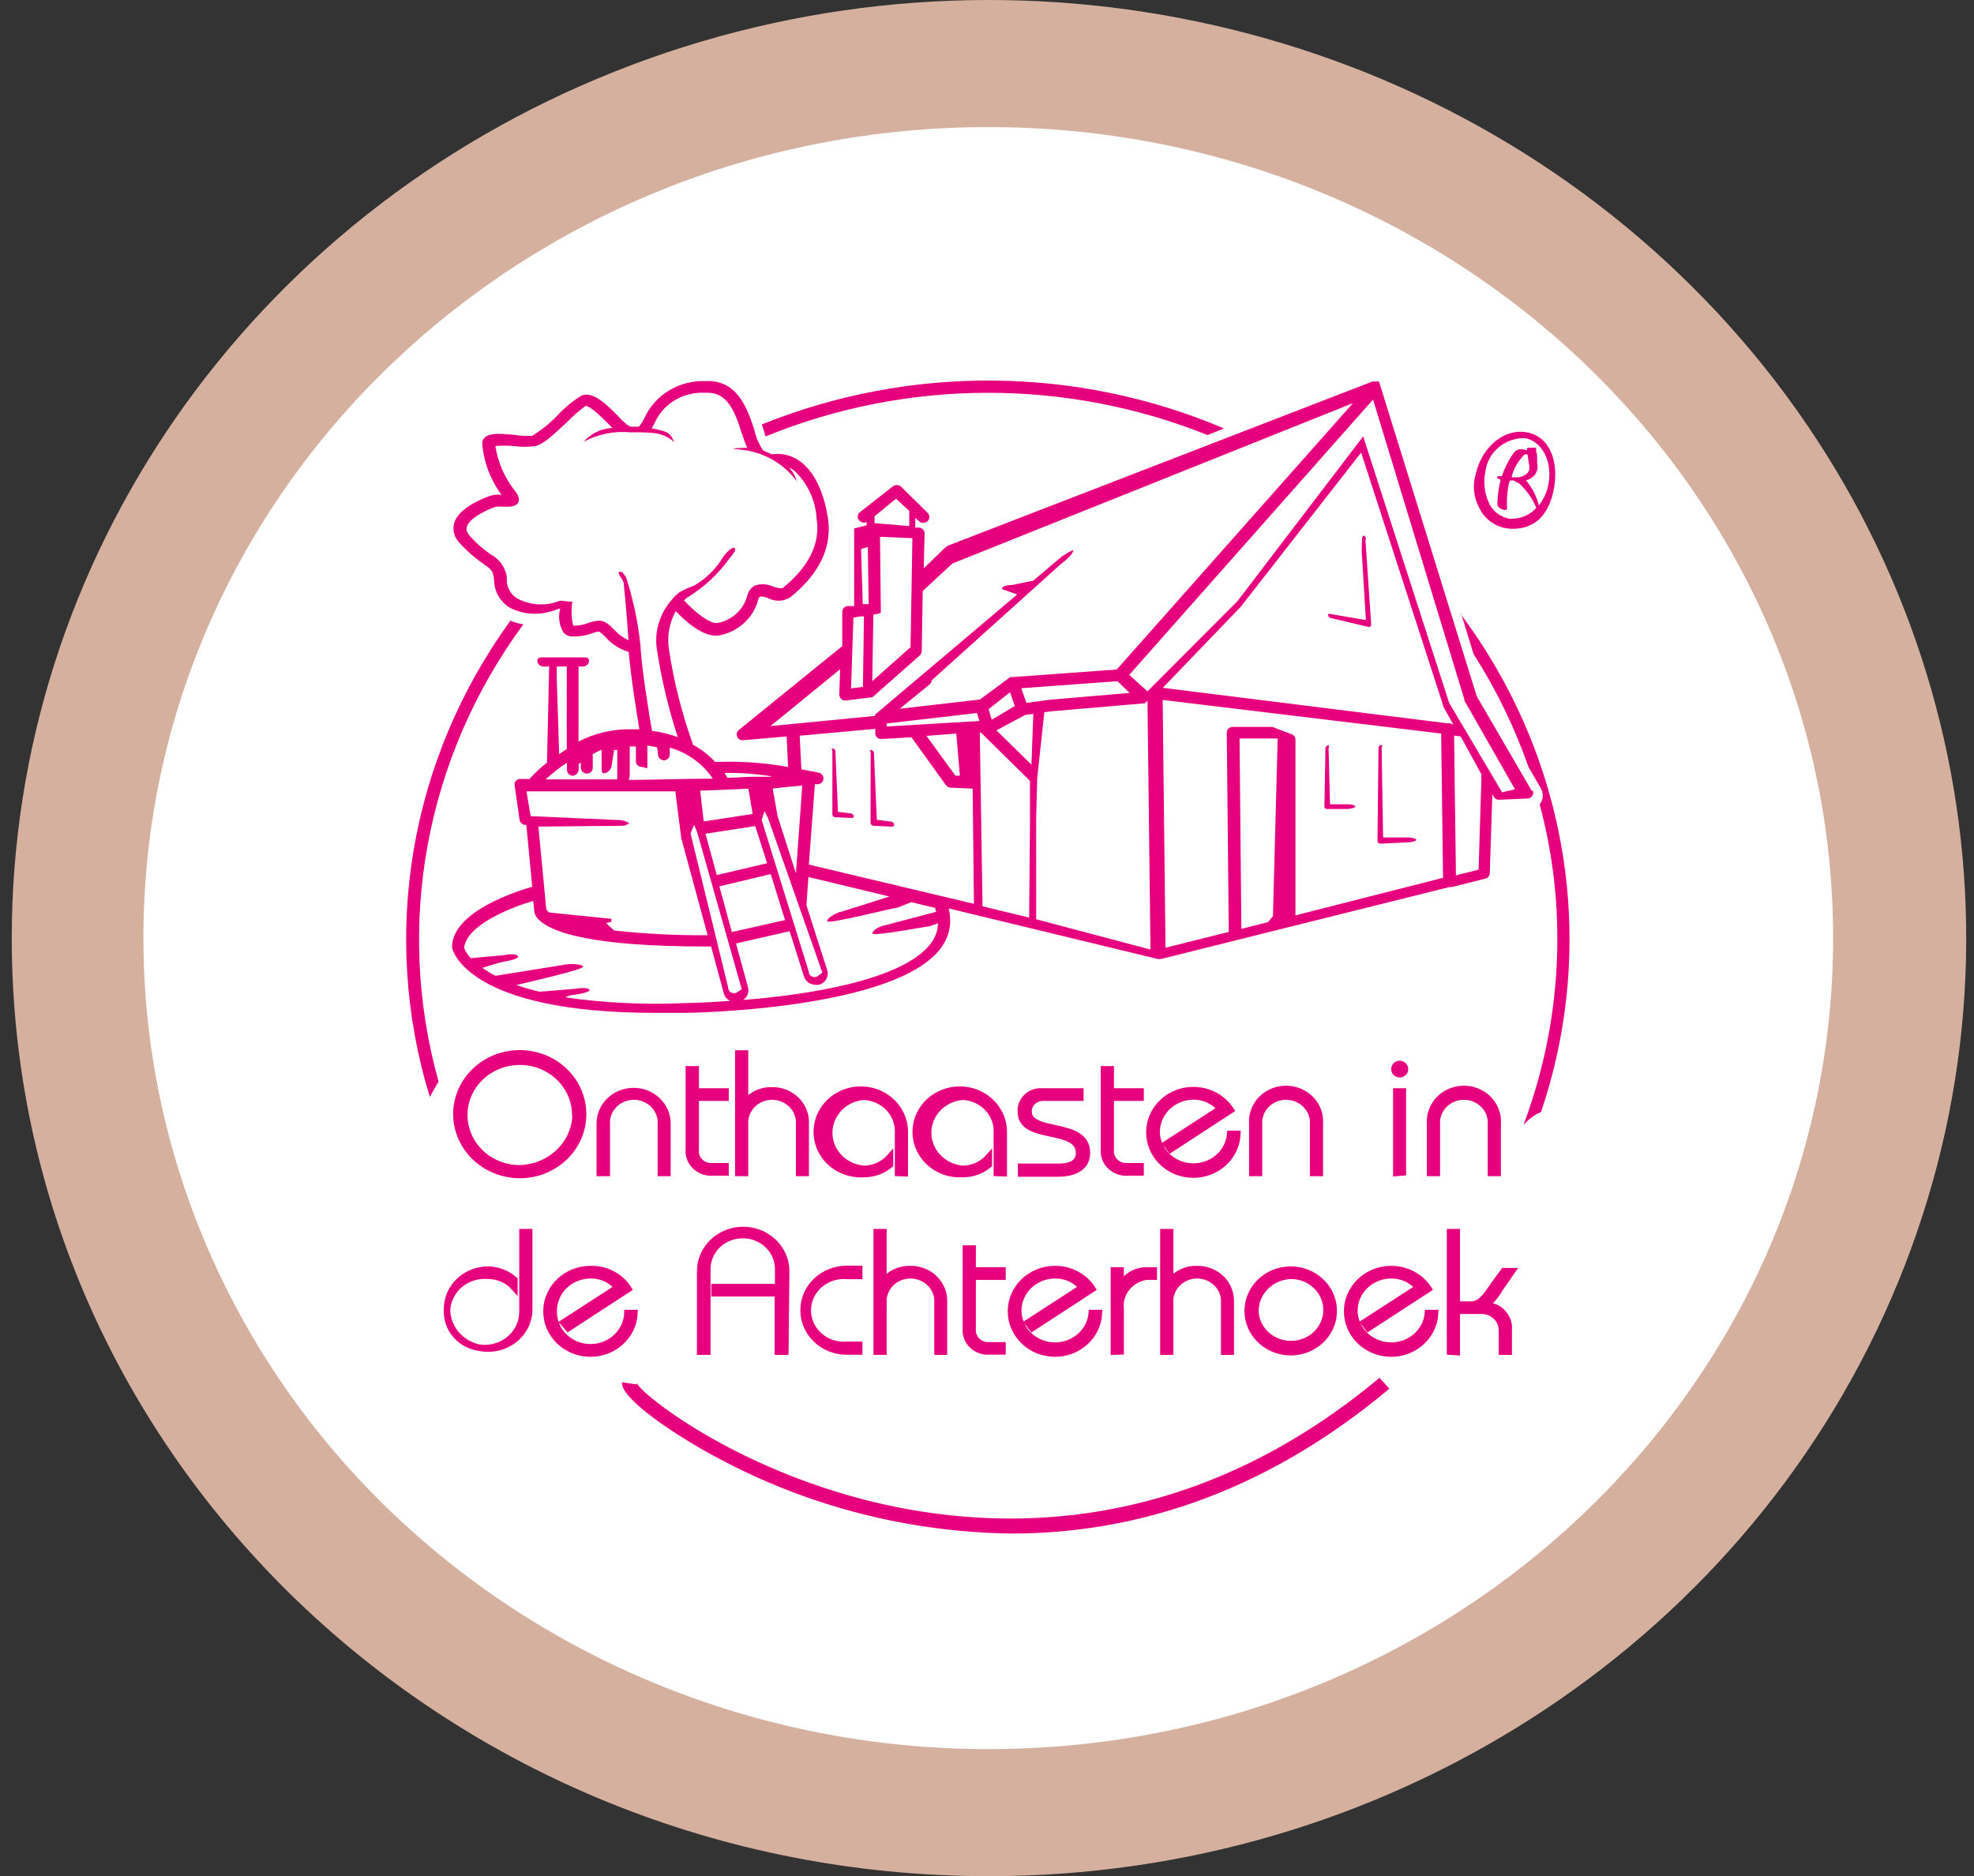 <svg width="101" height="96" viewBox="0 0 101 96" fill="none" xmlns="http://www.w3.org/2000/svg">
<rect x="0" y="0" width="101" height="96" fill="#333333" stroke="none"/>
<g clip-path="url(#clip0_840_3467)">
<path d="M0.602 48.001C0.602 28.584 12.788 11.079 31.476 3.652C50.164 -3.776 71.673 0.338 85.969 14.072C100.266 27.808 104.535 48.459 96.784 66.394C89.034 84.329 70.791 96.014 50.565 96C22.964 95.984 0.598 74.498 0.602 48.001Z" fill="#D5B09E"/>
<path d="M7.338 48.001C7.338 25.082 26.692 6.503 50.565 6.503C74.438 6.503 93.791 25.082 93.791 48.001C93.791 70.919 74.438 89.498 50.565 89.498C39.1 89.498 28.106 85.126 19.999 77.344C11.893 69.562 7.338 59.007 7.338 48.001Z" fill="white"/>
<path d="M67.889 41.393H68.96C69.049 41.393 69.342 41.344 69.342 41.266C69.342 41.189 69.063 41.154 68.975 41.154H68.051L67.977 38.301C67.977 38.223 68.036 38.146 67.977 38.139C67.935 38.137 67.894 38.152 67.864 38.179C67.833 38.208 67.816 38.246 67.816 38.287L67.764 41.302C67.784 41.353 67.833 41.388 67.889 41.393Z" fill="#E6007E"/>
<path d="M70.619 43.168L72.086 43.098C72.167 43.098 72.461 43.049 72.461 42.971C72.461 42.894 72.189 42.858 72.094 42.851H70.766L70.692 38.28C70.692 38.202 70.751 38.125 70.692 38.118C70.606 38.118 70.535 38.183 70.531 38.266L70.48 42.992C70.471 43.034 70.481 43.077 70.508 43.11C70.535 43.144 70.575 43.165 70.619 43.168Z" fill="#E6007E"/>
<path d="M69.753 27.41C69.658 27.41 69.68 28.115 69.672 28.206L69.885 31.729L68.205 31.44C68.117 31.44 67.985 31.355 67.963 31.44C67.952 31.479 67.958 31.521 67.98 31.556C68.003 31.59 68.039 31.615 68.08 31.623L70.003 32.074C70.034 32.083 70.067 32.083 70.098 32.074C70.136 32.045 70.158 32.001 70.157 31.954L69.863 27.636C69.891 27.593 69.895 27.54 69.872 27.494C69.85 27.449 69.805 27.417 69.753 27.41Z" fill="#E6007E"/>
<path d="M42.589 41.668C42.588 41.742 42.644 41.805 42.721 41.816L43.52 41.851C43.594 41.851 43.667 41.851 43.682 41.795C43.691 41.714 43.633 41.64 43.55 41.626L42.875 41.541L42.743 38.449C42.743 38.366 42.675 38.297 42.589 38.294C42.508 38.294 42.589 38.357 42.589 38.435V41.668Z" fill="#E6007E"/>
<path d="M44.541 42.091C44.54 42.172 44.603 42.242 44.687 42.253L45.568 42.295C45.656 42.295 45.737 42.295 45.751 42.224C45.756 42.135 45.69 42.056 45.597 42.041L44.864 41.95L44.717 38.547C44.719 38.503 44.702 38.46 44.67 38.428C44.638 38.396 44.594 38.378 44.548 38.378C44.453 38.378 44.548 38.442 44.548 38.533L44.541 42.091Z" fill="#E6007E"/>
<path d="M74.765 31.412L75.396 33.468C76.557 35.286 77.499 37.224 78.206 39.245L78.837 40.337C78.969 40.567 78.969 40.846 78.837 41.076C78.82 41.106 78.8 41.134 78.778 41.161C79.382 43.414 79.686 45.731 79.681 48.057C79.682 51.297 79.096 54.513 77.949 57.56C78.154 57.323 78.403 57.125 78.683 56.975L78.844 56.905C81.773 48.262 80.245 38.797 74.728 31.412H74.765Z" fill="#E6007E"/>
<path d="M26.776 31.947C26.548 31.914 26.325 31.85 26.116 31.757C20.961 38.86 19.444 47.825 21.992 56.13C22.146 55.841 22.293 55.58 22.439 55.341C20.193 47.312 21.782 38.739 26.776 31.947Z" fill="#E6007E"/>
<path d="M39.052 21.937L39.133 22.184C39.133 22.233 39.133 22.275 39.184 22.325C46.4 19.379 54.55 19.356 61.784 22.261L62.628 21.923C55.111 18.727 46.554 18.653 38.978 21.719C39.008 21.796 39.03 21.867 39.052 21.937Z" fill="#E6007E"/>
<path d="M78.382 40.484L75.557 35.624L70.575 19.577C70.575 19.577 70.575 19.535 70.524 19.521H70.472H70.406H70.223L48.525 27.911C48.459 27.951 48.395 27.996 48.334 28.044L47.263 29.08L47.307 27.291C47.307 27.133 47.178 27.002 47.014 26.995H46.83V26.495L47.021 26.671C47.078 26.724 47.154 26.755 47.234 26.755C47.319 26.752 47.399 26.72 47.461 26.664C47.58 26.546 47.58 26.359 47.461 26.241L46.096 24.896C45.976 24.79 45.791 24.79 45.671 24.896L43.976 26.227C43.917 26.282 43.884 26.357 43.884 26.435C43.884 26.513 43.917 26.588 43.976 26.643C44.067 26.743 44.218 26.772 44.343 26.713V26.882L43.704 27.037V31.01H43.381C43.222 31.021 43.099 31.146 43.095 31.299V33.06L37.805 37.35C37.701 37.435 37.665 37.574 37.717 37.695C37.764 37.806 37.877 37.879 38.003 37.878L40.248 37.681L40.322 39.245C39.093 39.021 37.843 38.936 36.594 38.991C36.264 38.631 35.872 38.328 35.435 38.096C35.438 38.075 35.438 38.054 35.435 38.033C34.882 36.48 34.479 34.881 34.231 33.257C34.117 32.577 34.238 31.879 34.576 31.271C35.031 31.75 35.977 32.63 36.777 32.517C37.769 32.337 38.559 31.614 38.795 30.672C38.806 30.622 38.832 30.575 38.869 30.538C38.935 30.503 39.169 30.538 39.324 30.616C39.675 30.794 40.099 30.775 40.431 30.566C40.996 30.101 42.699 28.686 42.361 26.509C42.141 25.1 41.628 24.114 40.953 23.621C40.543 23.303 40.012 23.167 39.492 23.247C39.397 23.205 39.147 23.085 39.045 23.05C38.828 22.728 38.676 22.369 38.597 21.994C38.238 20.909 37.731 19.422 36.11 19.5C34.755 19.446 33.506 20.2 32.969 21.395C32.914 21.517 32.845 21.632 32.764 21.74C32.741 21.772 32.717 21.802 32.69 21.831H32.323H32.25C32.178 21.793 32.109 21.748 32.044 21.698C31.904 21.584 31.774 21.459 31.656 21.324C31.069 20.726 30.335 19.979 29.733 20.253C29.297 20.526 28.899 20.853 28.552 21.226C28.164 21.638 27.72 21.999 27.231 22.296C26.915 22.316 26.597 22.299 26.284 22.247C25.499 22.177 24.751 22.106 24.67 22.656C24.741 23.613 25.083 24.534 25.661 25.318C25.458 25.297 25.253 25.316 25.059 25.375C24.457 25.593 23.423 26.079 23.232 26.784C23.142 27.145 23.253 27.526 23.525 27.791C23.874 28.183 24.27 28.533 24.707 28.833C25.037 29.066 25.176 29.179 25.22 29.355C25.265 29.531 25.257 29.58 25.279 29.7C25.289 30.251 25.576 30.763 26.05 31.073C26.655 31.404 27.372 31.493 28.046 31.32C28.228 31.283 28.405 31.226 28.574 31.151H28.662C28.547 31.56 28.608 31.997 28.831 32.362C28.951 32.502 29.134 32.578 29.322 32.567C29.653 32.575 29.982 32.519 30.291 32.405C30.397 32.361 30.508 32.331 30.621 32.313C30.687 32.313 30.826 32.447 30.966 32.581C31.279 32.947 31.698 33.217 32.169 33.356C32.265 34.539 32.544 36.293 32.712 37.315C32.514 37.315 32.309 37.315 32.089 37.315C31.219 37.332 30.367 37.547 29.601 37.942V34.102H29.828C29.999 34.102 30.137 33.97 30.137 33.807C30.137 33.638 29.997 33.638 29.828 33.638H27.803C27.634 33.638 27.495 33.638 27.495 33.807C27.495 33.97 27.633 34.102 27.803 34.102H28.097C28.093 34.121 28.093 34.14 28.097 34.159L27.987 39.019C27.665 39.274 27.365 39.555 27.092 39.858H26.629C26.474 39.853 26.34 39.963 26.321 40.111L26.585 41.957C26.61 42.099 26.736 42.206 26.886 42.21H26.93L27.231 45.373C26.416 45.606 23.232 46.62 23.129 48.388C23.126 48.414 23.126 48.44 23.129 48.466C23.129 48.606 23.907 51.826 33.527 51.826H35.038C35.479 51.826 45.869 51.643 48.158 48.487C48.586 47.904 48.723 47.169 48.532 46.479L59.245 49.071H59.4L74.163 45.387C74.204 45.395 74.247 45.395 74.288 45.387L75.998 44.958C76.13 44.923 76.223 44.808 76.225 44.676L76.357 40.639L76.423 40.759C76.472 40.86 76.579 40.923 76.695 40.921L78.162 40.858C78.267 40.851 78.361 40.793 78.411 40.705C78.462 40.617 78.462 40.51 78.412 40.421L78.382 40.484ZM45.847 25.516L46.522 26.142V26.917L44.746 26.769V26.417L45.847 25.516ZM44.687 31.447L44.944 31.404L45.069 31.348L45.025 27.467L46.683 27.537L46.588 33.116L44.629 34.856L44.687 31.447ZM44.401 27.988L44.445 30.911H44.144L44.056 28.094L44.401 27.988ZM43.667 31.602L44.049 31.538H44.203L44.152 35.145L43.543 35.222L43.667 31.602ZM39.419 37.153L42.985 34.243L42.941 35.532C42.94 35.62 42.977 35.704 43.044 35.765C43.1 35.815 43.173 35.843 43.249 35.842H43.293L44.541 35.687H44.607L44.665 35.652L47.057 33.539C47.12 33.482 47.157 33.403 47.16 33.321L47.212 30.242L48.73 28.833L69.225 20.627L57.139 34.257L51.812 34.645C51.791 34.642 51.768 34.642 51.746 34.645H51.688L50.139 35.793L46.038 36.265L47.564 35.018C47.629 34.969 47.667 34.894 47.666 34.814L54.27 28.869C54.477 28.719 54.664 28.547 54.828 28.354C54.909 28.206 55.122 27.96 54.329 28.474L52.862 29.714L51.783 29.932C51.614 29.932 51.24 29.975 51.269 30.144L51.526 30.235L52.047 30.418L44.827 36.519C44.804 36.532 44.786 36.552 44.776 36.575C44.768 36.593 44.768 36.613 44.776 36.631L39.419 37.153ZM57.176 34.856L57.8 35.455L53.764 35.8L52.517 35.962L52.253 35.215L57.176 34.856ZM51.922 36.124L50.741 36.829L50.58 36.286L51.68 35.42L51.922 36.124ZM41.048 40.196L40.725 44.69L39.786 41.76L39.536 40.351C40.094 40.273 40.6 40.238 41.048 40.196ZM39.434 44.725L40.167 47.078L37.445 47.691L36.807 45.352L39.434 44.725ZM36.675 44.775L36.095 42.661L38.641 42.267L39.25 44.169L36.675 44.775ZM38.971 41.957L39.118 41.499L39.301 41.872L42.075 49.762L41.84 49.945C41.749 50.006 41.63 50.013 41.532 49.962C41.434 49.912 41.374 49.812 41.378 49.705L38.971 41.957ZM39.448 39.745H39.162H38.597C38.113 39.745 37.746 39.787 37.225 39.801L37.071 39.548C37.867 39.537 38.663 39.594 39.448 39.717V39.745ZM38.289 40.351L38.509 41.647L36.007 42.034L35.824 40.456C36.66 40.421 37.496 40.4 38.289 40.351ZM32.03 29.531C31.795 29.221 31.861 29.249 31.692 29.263C31.523 29.277 31.898 29.672 31.912 29.834C31.912 29.834 32.081 31.475 32.155 32.757C31.873 32.628 31.623 32.443 31.421 32.215C31.171 31.961 30.907 31.693 30.504 31.771C30.353 31.795 30.205 31.835 30.063 31.891C29.829 31.975 29.58 32.018 29.33 32.017C29.232 31.616 29.217 31.199 29.285 30.792L28.654 30.735C27.941 31.026 27.128 30.982 26.453 30.616C26.118 30.405 25.92 30.042 25.932 29.658C25.932 29.524 25.932 29.397 25.866 29.256C25.744 28.887 25.483 28.575 25.132 28.383C24.73 28.11 24.366 27.791 24.046 27.432C23.848 27.206 23.856 27.058 23.885 26.96C23.988 26.558 24.729 26.157 25.352 25.931C25.496 25.912 25.642 25.912 25.785 25.931C26.094 25.931 26.402 25.931 26.519 25.706C26.637 25.48 26.409 25.177 26.306 25.065C25.802 24.403 25.473 23.635 25.345 22.825C25.66 22.795 25.977 22.795 26.292 22.825C26.657 22.874 27.027 22.874 27.392 22.825C27.774 22.747 28.251 22.31 29.007 21.606C29.296 21.303 29.613 21.024 29.953 20.775C30.1 20.74 30.504 21.057 31.157 21.719L31.333 21.902C30.761 21.924 30.227 22.18 29.865 22.606C30.587 22.214 31.417 22.044 32.243 22.12C33.483 22.12 33.901 22.12 34.503 22.62C34.261 22.134 34.231 22.099 33.343 21.916C33.387 21.846 33.431 21.761 33.483 21.669C33.913 20.659 34.968 20.026 36.102 20.099C37.166 20.042 37.57 20.923 37.966 22.212C38.041 22.451 38.13 22.686 38.23 22.916C38.23 22.916 37.643 22.916 37.496 22.959L37.827 23.001C39.01 23.094 40.087 23.691 40.762 24.628C40.697 24.363 40.561 24.12 40.365 23.924C40.456 23.961 40.543 24.008 40.622 24.064C41.322 24.723 41.737 25.611 41.782 26.551C42.075 28.404 40.556 29.665 40.065 30.073C39.991 30.137 39.742 30.073 39.551 30.01C39.257 29.873 38.918 29.858 38.612 29.968C38.419 30.076 38.283 30.258 38.238 30.468C38.059 31.181 37.467 31.73 36.719 31.877C36.3 31.94 35.501 31.271 35.002 30.721C35.035 30.681 35.072 30.643 35.112 30.608C35.982 30.086 36.731 29.398 37.313 28.587C37.416 28.453 37.724 28.136 37.584 28.044C37.445 27.953 37.115 28.34 37.012 28.474C36.655 29.089 36.136 29.604 35.508 29.968C35.253 30.055 35.007 30.166 34.774 30.299C34.674 30.373 34.581 30.455 34.495 30.545C34.459 30.57 34.431 30.604 34.415 30.644C33.744 31.37 33.453 32.349 33.622 33.306C33.855 34.8 34.208 36.275 34.679 37.716C34.252 37.563 33.809 37.455 33.358 37.392C33.197 36.455 32.822 34.166 32.764 32.975C32.639 31.807 32.393 30.653 32.03 29.531ZM32.221 39.59V38.258C32.221 38.258 32.221 38.216 32.221 38.195H32.536V38.942C32.534 39.022 32.566 39.099 32.624 39.156C32.682 39.213 32.761 39.245 32.844 39.245C33.02 39.245 33.123 39.393 33.123 39.245V38.146L33.622 38.237L33.673 38.639C33.689 38.791 33.822 38.907 33.982 38.907C34.153 38.892 34.281 38.748 34.268 38.583V38.252C35.176 38.512 35.958 39.077 36.469 39.843C35.053 39.843 33.534 39.9 32.169 39.907C32.221 39.773 32.221 39.646 32.221 39.59ZM28.486 34.102H28.999V38.329L28.61 38.583L28.486 34.715C28.486 34.715 28.486 34.124 28.486 34.102ZM29.007 39.033V39.357C28.993 39.523 29.115 39.67 29.285 39.696C29.47 39.684 29.613 39.535 29.608 39.357V39.083L29.718 39.026V39.28C29.718 39.447 29.86 39.583 30.034 39.583C30.198 39.575 30.328 39.445 30.328 39.287V38.583C30.474 38.526 30.628 38.407 30.782 38.364V39.266C30.782 39.435 30.782 39.569 30.915 39.569C31.118 39.528 31.272 39.366 31.296 39.167L31.421 38.371H31.582V39.583C31.582 39.646 31.582 39.766 31.582 39.879C30.115 39.879 28.816 39.879 27.913 39.879C28.255 39.568 28.62 39.283 29.007 39.026V39.033ZM27.15 41.76L26.938 40.492C27.539 40.492 28.889 40.492 30.555 40.492C31.773 40.492 33.167 40.492 34.569 40.492C34.561 40.538 34.561 40.586 34.569 40.633L34.84 42.746C34.837 42.771 34.837 42.797 34.84 42.823L36.205 47.853C34.607 47.865 33.009 47.785 31.421 47.613L31.01 47.233L31.281 47.169V47.014L28.104 46.691C28.039 46.648 27.986 46.589 27.95 46.521L27.547 42.295L31.861 42.253C32.162 42.21 31.861 42.253 32.14 42.168C32.301 42.119 31.912 41.971 31.744 41.964L27.15 41.76ZM35.024 51.326C32.981 51.42 30.934 51.321 28.911 51.03L29.22 50.917C29.381 50.917 30.217 50.783 30.166 50.649C30.115 50.516 29.63 50.551 29.469 50.593L27.635 50.741H27.59C27.194 50.647 26.802 50.535 26.416 50.403C27.062 50.248 29.88 49.607 29.836 49.459C29.792 49.311 29.102 49.311 28.941 49.353L25.382 49.924H25.338C25.11 49.806 24.891 49.672 24.685 49.522L25.551 49.255C25.712 49.212 26.549 49.1 26.505 48.938C26.46 48.776 25.969 48.825 25.771 48.874L24.083 49.029C23.941 48.873 23.826 48.694 23.746 48.501C23.87 47.331 26.123 46.437 27.282 46.099L27.334 46.606C27.355 46.795 27.453 46.97 27.605 47.092C28.266 47.712 30.276 48.43 36.102 48.43H36.381L37.034 50.825C37.078 50.996 37.199 51.138 37.364 51.213C36 51.312 35.09 51.326 35.024 51.326ZM37.702 50.783C37.606 50.835 37.489 50.832 37.396 50.776C37.303 50.721 37.248 50.621 37.254 50.516L35.332 42.647L35.515 42.196L35.669 42.577L37.951 50.614L37.702 50.783ZM47.645 48.247C46.258 50.156 41.268 50.917 38.025 51.164C38.238 51.02 38.337 50.765 38.274 50.523L37.658 48.275L40.402 47.648L41.136 49.966C41.216 50.217 41.457 50.388 41.73 50.389C41.788 50.399 41.848 50.399 41.906 50.389C42.065 50.343 42.199 50.239 42.277 50.099C42.355 49.959 42.373 49.794 42.325 49.642L41.261 46.317L41.363 44.873L45.509 45.873L43.059 46.648C42.89 46.648 42.273 46.979 42.325 47.141C42.376 47.303 45.766 46.437 45.935 46.437L46.625 46.162L47.857 46.458C47.853 46.481 47.853 46.505 47.857 46.529C47.874 46.57 47.889 46.612 47.901 46.655L45.223 47.36C45.084 47.36 44.599 47.613 44.643 47.768C44.687 47.923 47.424 47.395 47.564 47.395L47.989 47.24C47.986 47.602 47.865 47.954 47.645 48.247ZM41.385 44.239L41.694 40.125H41.884C42.029 40.095 42.132 39.972 42.132 39.829C42.132 39.687 42.029 39.564 41.884 39.534L41.004 39.364L40.916 37.646L44.783 37.294V37.561C44.805 37.708 44.937 37.816 45.091 37.815L46.632 37.723L48.4 40.175C48.453 40.247 48.536 40.294 48.628 40.301L49.765 40.351L49.831 46.247L41.385 44.239ZM47.402 37.653L48.929 37.533L49.112 39.688H48.885L47.402 37.653ZM45.362 37.174V37.019L49.985 36.483L50.11 36.892L45.362 37.174ZM52.7 41.879L52.656 46.951L50.271 46.373L50.132 37.477H50.183L52.7 39.956V41.879ZM52.774 39.125L50.983 37.371L52.451 36.582L52.869 36.526L52.774 39.125ZM53.016 47.036V41.886L53.067 39.843L53.434 36.441L53.838 36.392L58.519 35.99H58.57L58.71 35.849L58.864 48.585L53.016 47.036ZM65.13 46.881L64.881 47.184L63.516 47.529L63.421 37.787H65.373L65.13 46.881ZM66.282 46.838V37.843C66.284 37.739 66.228 37.642 66.136 37.589L65.211 37.237C65.163 37.208 65.107 37.194 65.05 37.195H63.076C62.993 37.193 62.914 37.224 62.856 37.279C62.797 37.335 62.766 37.412 62.768 37.491L62.87 47.684L59.634 48.494L59.488 35.814L73.737 37.533L73.833 44.915L66.282 46.838ZM74.2 37.012C74.159 37.001 74.116 37.001 74.075 37.012L59.495 35.194L63.479 31.052L69.643 23.156L73.833 36.075C73.83 36.091 73.83 36.108 73.833 36.124L74.361 37.082L74.2 37.012ZM75.799 39.731L75.653 44.5L74.493 44.788L74.398 37.639L74.735 37.681L75.814 39.653C75.792 39.676 75.775 39.702 75.763 39.731H75.799ZM76.856 40.541L74.148 35.969L69.746 22.325L69.68 22.416L63.318 30.756L58.71 35.377L57.778 34.532L70.252 20.444L74.926 35.793C74.922 35.812 74.922 35.831 74.926 35.849L77.516 40.386L76.856 40.541Z" fill="#E6007E"/>
<path d="M78.177 22.134C78.052 22.106 77.924 22.092 77.795 22.092C76.724 22.092 75.777 23.029 75.498 24.29C75.333 24.853 75.399 25.455 75.682 25.973C75.926 26.512 76.426 26.903 77.025 27.023C77.148 27.046 77.273 27.057 77.399 27.058C78.478 27.058 79.189 26.424 79.475 25.163C79.791 23.74 79.358 22.381 78.177 22.134ZM79.211 24.853C79.13 25.22 78.967 25.566 78.734 25.868C78.622 25.398 78.399 24.959 78.081 24.586C78.21 24.543 78.329 24.479 78.433 24.395C78.636 24.218 78.718 23.946 78.646 23.691C78.651 23.604 78.651 23.517 78.646 23.43C78.646 23.304 78.646 23.191 78.595 23.106C78.592 23.074 78.592 23.041 78.595 23.008C78.597 22.987 78.597 22.965 78.595 22.944C78.595 22.902 78.522 22.895 78.397 22.909H78.191C78.125 22.909 78.111 22.973 78.133 23.043C78.007 23.005 77.876 22.984 77.744 22.98C77.601 23.018 77.479 23.109 77.406 23.233C77.165 23.585 76.975 23.966 76.841 24.367C76.79 24.358 76.738 24.358 76.687 24.367C76.629 24.367 76.599 24.367 76.606 24.431C76.614 24.494 76.672 24.508 76.782 24.543C76.686 24.924 76.629 25.314 76.614 25.706V25.79C76.614 25.938 76.76 26.044 76.995 26.1L77.113 26.058C77.086 25.724 77.098 25.389 77.149 25.058C77.161 24.896 77.198 24.737 77.26 24.586H77.443L77.612 24.677L77.729 24.734C78.113 25.085 78.411 25.513 78.602 25.988C78.313 26.318 77.892 26.518 77.443 26.537C77.358 26.544 77.272 26.544 77.186 26.537C76.738 26.435 76.366 26.138 76.181 25.734C75.943 25.211 75.884 24.629 76.012 24.072C76.141 23.188 76.885 22.506 77.81 22.423C77.895 22.416 77.981 22.416 78.067 22.423C78.954 22.627 79.461 23.691 79.211 24.853ZM77.648 24.424H77.34C77.437 24.004 77.65 23.617 77.957 23.304C77.99 23.269 78.034 23.245 78.081 23.233C78.133 23.233 78.169 23.268 78.177 23.367C78.192 23.532 78.217 23.697 78.25 23.86C78.268 23.983 78.234 24.107 78.155 24.205C78.02 24.335 77.839 24.413 77.648 24.424Z" fill="#E6007E"/>
<path d="M51.768 78.467C46.511 78.403 41.354 77.081 36.763 74.621C34.635 73.501 31.7 71.543 31.832 70.725L32.566 70.838C32.575 70.808 32.575 70.776 32.566 70.746C32.793 71.331 37.526 75.107 44.643 76.84C51.123 78.418 60.882 78.601 70.582 70.5L71.088 71.056C64.36 76.692 57.609 78.467 51.768 78.467Z" fill="#E6007E"/>
<path d="M23.349 56.961C23.378 55.247 24.843 53.878 26.629 53.897C28.414 53.916 29.847 55.317 29.835 57.031C29.823 58.745 28.371 60.127 26.585 60.124C25.719 60.118 24.89 59.781 24.283 59.188C23.675 58.594 23.34 57.793 23.349 56.961ZM29.432 56.961C29.38 55.469 28.088 54.295 26.534 54.327C24.979 54.359 23.741 55.585 23.755 57.077C23.769 58.57 25.03 59.774 26.585 59.779C28.18 59.744 29.455 58.493 29.454 56.961H29.432Z" fill="#E6007E" stroke="#E6007E" stroke-width="0.33"/>
<path d="M33.813 60.018V57.538C33.851 57.041 33.596 56.565 33.152 56.305C32.709 56.045 32.151 56.045 31.707 56.305C31.264 56.565 31.009 57.041 31.047 57.538V60.018H30.687V57.489C30.687 56.571 31.462 55.827 32.419 55.827C33.375 55.827 34.15 56.571 34.15 57.489V60.018H33.813Z" fill="#E6007E" stroke="#E6007E" stroke-width="0.33"/>
<path d="M35.596 55.848H37.122V56.165H35.596V58.835C35.572 59.057 35.651 59.278 35.812 59.44C35.973 59.601 36.2 59.687 36.432 59.673H37.122V59.99H36.506C36.165 60.025 35.826 59.912 35.581 59.681C35.337 59.451 35.213 59.127 35.244 58.8V54.714H35.596V55.848Z" fill="#E6007E" stroke="#E6007E" stroke-width="0.33"/>
<path d="M40.887 60.018V57.539C40.924 57.041 40.669 56.565 40.226 56.305C39.782 56.045 39.225 56.045 38.781 56.305C38.338 56.565 38.083 57.041 38.12 57.539V60.018H37.775V53.904H38.12V56.433C38.44 56.015 38.953 55.775 39.492 55.792C39.961 55.781 40.414 55.958 40.742 56.28C41.07 56.602 41.245 57.039 41.224 57.489V60.018H40.887Z" fill="#E6007E" stroke="#E6007E" stroke-width="0.33"/>
<path d="M45.949 60.018V57.961C45.971 57.492 45.798 57.034 45.468 56.688C45.137 56.342 44.677 56.136 44.188 56.116C43.191 56.199 42.427 57.001 42.427 57.961C42.427 58.922 43.191 59.723 44.188 59.807C44.709 59.806 45.203 59.584 45.538 59.201V59.596C45.165 59.91 44.684 60.08 44.188 60.075C43.262 60.132 42.393 59.638 42 58.83C41.608 58.022 41.772 57.066 42.414 56.422C43.056 55.777 44.044 55.577 44.903 55.918C45.761 56.258 46.313 57.07 46.294 57.961V60.032L45.949 60.018Z" fill="#E6007E" stroke="#E6007E" stroke-width="0.33"/>
<path d="M51.005 60.018V57.961C51.051 56.987 50.266 56.161 49.252 56.116C48.255 56.199 47.49 57.001 47.49 57.961C47.49 58.922 48.255 59.723 49.252 59.807C49.77 59.806 50.262 59.584 50.594 59.201V59.596C50.224 59.909 49.745 60.08 49.252 60.075C48.325 60.132 47.456 59.638 47.064 58.83C46.671 58.022 46.836 57.066 47.477 56.422C48.12 55.777 49.108 55.577 49.966 55.918C50.824 56.258 51.377 57.07 51.358 57.961V60.032L51.005 60.018Z" fill="#E6007E" stroke="#E6007E" stroke-width="0.33"/>
<path d="M52.245 59.701H54.168C54.902 59.701 55.21 59.426 55.21 58.997C55.21 57.588 52.231 58.419 52.231 56.883C52.212 56.599 52.324 56.321 52.537 56.122C52.75 55.923 53.043 55.823 53.339 55.848H55.276V56.165H53.361C52.955 56.165 52.627 56.48 52.627 56.869C52.627 58.095 55.613 57.32 55.613 58.983C55.613 59.687 55.056 60.046 54.102 60.046H52.245V59.701Z" fill="#E6007E" stroke="#E6007E" stroke-width="0.33"/>
<path d="M56.831 55.848H58.358V56.165H56.831V58.835C56.807 59.057 56.886 59.278 57.047 59.44C57.208 59.601 57.435 59.687 57.668 59.673H58.358V59.99H57.741C57.401 60.025 57.062 59.912 56.819 59.681C56.576 59.45 56.454 59.126 56.486 58.8V54.714H56.831V55.848Z" fill="#E6007E" stroke="#E6007E" stroke-width="0.33"/>
<path d="M59.671 58.532L62.445 56.736C62.106 56.33 61.592 56.096 61.05 56.102C60.545 56.109 60.064 56.309 59.713 56.658C59.361 57.007 59.17 57.476 59.179 57.961C59.224 58.918 60.037 59.675 61.034 59.69C62.031 59.705 62.868 58.972 62.944 58.018H63.311C63.266 59.2 62.241 60.129 61.008 60.102C59.776 60.075 58.795 59.103 58.807 57.92C58.818 56.737 59.818 55.782 61.05 55.778C61.833 55.773 62.561 56.16 62.973 56.799L59.884 58.814L59.671 58.532Z" fill="#E6007E" stroke="#E6007E" stroke-width="0.33"/>
<path d="M67.185 60.018V57.539C67.222 57.041 66.967 56.565 66.524 56.305C66.08 56.045 65.523 56.045 65.079 56.305C64.636 56.565 64.381 57.041 64.418 57.539V60.018H64.073V57.489C64.031 56.871 64.351 56.281 64.903 55.96C65.455 55.638 66.148 55.638 66.7 55.96C67.252 56.281 67.572 56.871 67.53 57.489V60.018H67.185Z" fill="#E6007E" stroke="#E6007E" stroke-width="0.33"/>
<path d="M71.617 54.439C71.69 54.439 71.76 54.468 71.811 54.518C71.863 54.568 71.89 54.636 71.888 54.707C71.888 54.851 71.767 54.967 71.617 54.967C71.467 54.967 71.345 54.851 71.345 54.707C71.343 54.636 71.371 54.568 71.422 54.518C71.473 54.468 71.543 54.439 71.617 54.439ZM71.441 60.018V55.848H71.778V59.99L71.441 60.018Z" fill="#E6007E" stroke="#E6007E" stroke-width="0.33"/>
<path d="M76.284 60.018V57.539C76.321 57.041 76.066 56.565 75.623 56.305C75.179 56.045 74.622 56.045 74.178 56.305C73.734 56.565 73.48 57.041 73.517 57.539V60.018H73.172V57.489C73.13 56.871 73.45 56.281 74.002 55.96C74.554 55.638 75.247 55.638 75.799 55.96C76.351 56.281 76.671 56.871 76.629 57.489V60.018H76.284Z" fill="#E6007E" stroke="#E6007E" stroke-width="0.33"/>
<path d="M27.077 63.047V67.119C27.001 68.216 26.026 69.053 24.881 69.004C23.737 68.956 22.844 68.038 22.87 66.939C22.896 65.839 23.833 64.962 24.978 64.963C25.477 64.974 25.954 65.159 26.321 65.484V65.879C25.987 65.499 25.496 65.28 24.978 65.28C24.184 65.21 23.427 65.616 23.073 66.302C22.719 66.988 22.84 67.812 23.379 68.376C23.917 68.941 24.762 69.129 25.504 68.851C26.247 68.572 26.735 67.884 26.732 67.119V63.047H27.077Z" fill="#E6007E" stroke="#E6007E" stroke-width="0.33"/>
<path d="M28.823 67.675L31.597 65.879C31.261 65.475 30.749 65.243 30.21 65.252C29.702 65.256 29.216 65.456 28.863 65.807C28.509 66.158 28.318 66.631 28.332 67.119C28.328 67.599 28.524 68.062 28.877 68.403C29.229 68.744 29.709 68.936 30.21 68.936C31.23 68.937 32.068 68.161 32.103 67.182H32.463C32.415 68.364 31.386 69.29 30.154 69.259C28.922 69.229 27.944 68.254 27.959 67.07C27.975 65.887 28.978 64.936 30.21 64.935C31.001 64.913 31.744 65.3 32.155 65.949L29.073 67.957L28.823 67.675Z" fill="#E6007E" stroke="#E6007E" stroke-width="0.33"/>
<path d="M40.182 69.162H39.8V66.175H36.557V65.858H39.815V64.935C39.815 63.974 39.004 63.195 38.003 63.195C37.002 63.195 36.19 63.974 36.19 64.935V69.162H35.824V65.048C35.824 63.881 36.809 62.934 38.025 62.934C39.241 62.934 40.226 63.881 40.226 65.048L40.182 69.162Z" fill="#E6007E" stroke="#E6007E" stroke-width="0.33"/>
<path d="M43.961 65.287H43.337C42.643 65.228 41.973 65.549 41.606 66.119C41.24 66.689 41.24 67.408 41.606 67.978C41.973 68.547 42.643 68.869 43.337 68.809H43.961V69.154H43.315C42.1 69.154 41.114 68.208 41.114 67.041C41.114 65.874 42.1 64.928 43.315 64.928H43.961V65.287Z" fill="#E6007E" stroke="#E6007E" stroke-width="0.33"/>
<path d="M47.967 69.162V66.682C48.005 66.184 47.75 65.708 47.307 65.449C46.863 65.189 46.305 65.189 45.862 65.449C45.418 65.708 45.163 66.184 45.201 66.682V69.162H44.856V63.047H45.201V65.583C45.519 65.162 46.032 64.92 46.573 64.935C47.042 64.927 47.494 65.105 47.821 65.428C48.147 65.751 48.32 66.19 48.298 66.64V69.162H47.967Z" fill="#E6007E" stroke="#E6007E" stroke-width="0.33"/>
<path d="M49.765 65.005H51.292V65.322H49.765V67.999C49.744 68.221 49.824 68.441 49.984 68.602C50.145 68.763 50.37 68.849 50.602 68.838H51.292V69.147H50.675C50.336 69.185 49.997 69.073 49.753 68.844C49.509 68.614 49.387 68.29 49.42 67.964V63.885H49.765V65.005Z" fill="#E6007E" stroke="#E6007E" stroke-width="0.33"/>
<path d="M52.59 67.675L55.364 65.879C55.026 65.473 54.511 65.241 53.97 65.252C53.462 65.257 52.979 65.458 52.627 65.809C52.275 66.16 52.085 66.632 52.099 67.119C52.141 68.076 52.952 68.835 53.95 68.852C54.947 68.869 55.786 68.137 55.863 67.182H56.23C56.182 68.363 55.154 69.289 53.923 69.259C52.692 69.23 51.713 68.257 51.726 67.075C51.739 65.893 52.738 64.94 53.97 64.935C54.751 64.928 55.48 65.312 55.892 65.949L52.81 67.957L52.59 67.675Z" fill="#E6007E" stroke="#E6007E" stroke-width="0.33"/>
<path d="M56.993 69.162V65.005H57.338V65.801C57.578 65.324 58.077 65.016 58.629 65.005H59.033V65.322H58.666C57.829 65.442 57.241 66.178 57.338 66.985V69.147L56.993 69.162Z" fill="#E6007E" stroke="#E6007E" stroke-width="0.33"/>
<path d="M62.635 69.162V66.682C62.673 66.184 62.418 65.708 61.974 65.449C61.531 65.189 60.973 65.189 60.53 65.449C60.086 65.708 59.831 66.184 59.869 66.682V69.162H59.524V63.047H59.869V65.583C60.184 65.163 60.695 64.92 61.234 64.935C61.705 64.923 62.161 65.1 62.491 65.423C62.821 65.746 62.995 66.187 62.973 66.64V69.162H62.635Z" fill="#E6007E" stroke="#E6007E" stroke-width="0.33"/>
<path d="M68.241 67.119C68.217 68.28 67.221 69.205 66.011 69.189C64.801 69.174 63.831 68.224 63.839 67.063C63.847 65.901 64.83 64.963 66.04 64.963C66.632 64.963 67.198 65.192 67.612 65.597C68.026 66.002 68.253 66.551 68.241 67.119ZM64.235 67.119C64.287 68.07 65.123 68.806 66.115 68.773C67.107 68.74 67.888 67.951 67.872 66.998C67.855 66.046 67.047 65.281 66.055 65.28C65.026 65.311 64.214 66.131 64.235 67.119Z" fill="#E6007E" stroke="#E6007E" stroke-width="0.33"/>
<path d="M69.79 67.675L72.564 65.879C72.224 65.476 71.71 65.245 71.169 65.252C70.662 65.257 70.178 65.458 69.827 65.809C69.475 66.16 69.284 66.632 69.298 67.119C69.341 68.076 70.152 68.835 71.149 68.852C72.147 68.869 72.985 68.137 73.062 67.182H73.429C73.381 68.363 72.354 69.289 71.123 69.26C69.892 69.23 68.913 68.257 68.926 67.075C68.939 65.893 69.938 64.94 71.169 64.935C71.95 64.929 72.678 65.313 73.092 65.949L70.003 67.957L69.79 67.675Z" fill="#E6007E" stroke="#E6007E" stroke-width="0.33"/>
<path d="M74.192 69.162V63.047H74.537V66.752H75.271C75.726 66.752 76.005 66.379 76.43 65.745L76.944 65.041H77.362L76.731 65.949C76.553 66.277 76.303 66.563 75.998 66.788C76.337 66.79 76.661 66.93 76.888 67.172C77.116 67.415 77.227 67.738 77.194 68.063V69.162H76.849V68.084C76.853 67.807 76.738 67.541 76.531 67.349C76.324 67.157 76.043 67.056 75.755 67.069H74.537V69.183L74.192 69.162Z" fill="#E6007E" stroke="#E6007E" stroke-width="0.33"/>
</g>
<defs>
<clipPath id="clip0_840_3467">
<rect width="101" height="96" fill="white"/>
</clipPath>
</defs>
</svg>
